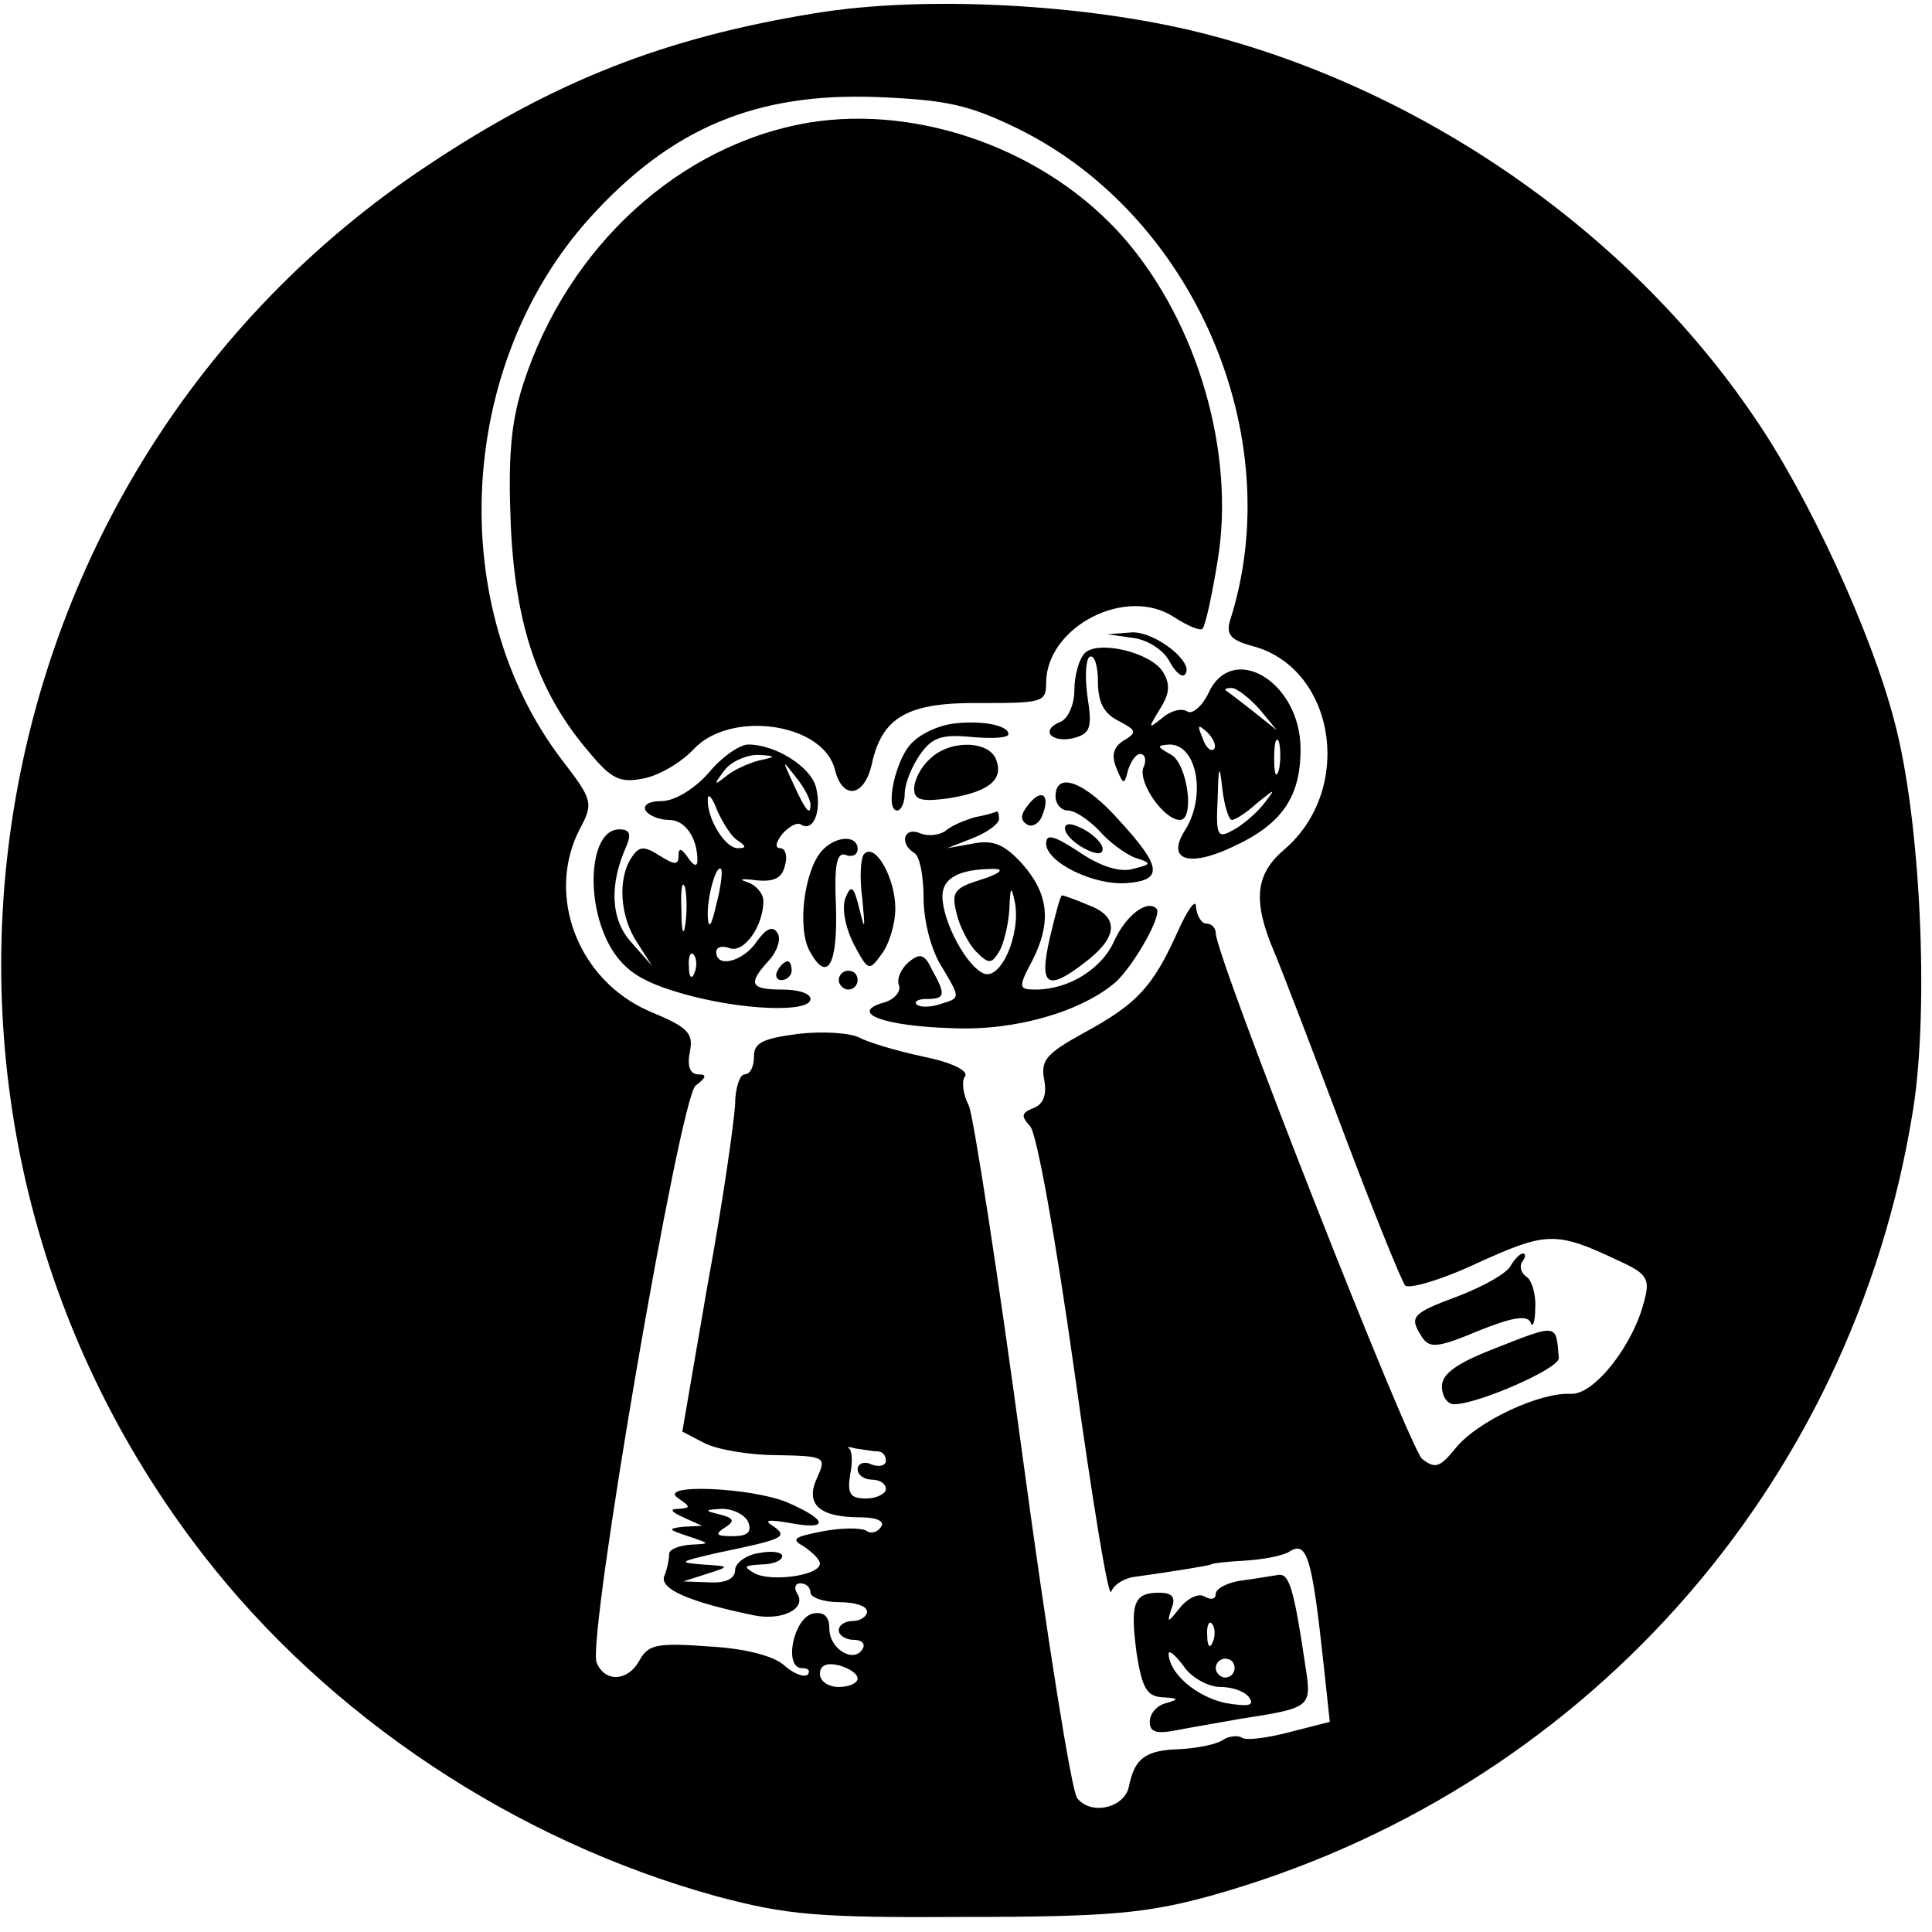 <?xml version="1.0" standalone="no"?>
<!DOCTYPE svg PUBLIC "-//W3C//DTD SVG 20010904//EN"
 "http://www.w3.org/TR/2001/REC-SVG-20010904/DTD/svg10.dtd">
<svg version="1.0" xmlns="http://www.w3.org/2000/svg"
 width="205pt" height="205pt" viewBox="0 0 205 205"
 preserveAspectRatio="xMidYMid meet">
<g transform="translate(0,205) scale(0.1,-0.1)"
fill="#000000" stroke="none">
<path d="M865 2036 c-160 -26 -277 -72 -412 -162 -490 -326 -600 -1005 -238
-1473 133 -172 331 -304 545 -363 75 -20 107 -23 265 -22 152 0 192 4 258 22
393 109 683 432 747 835 17 107 8 308 -20 412 -24 93 -91 239 -149 323 -133
196 -352 348 -586 407 -123 31 -295 40 -410 21z m216 -123 c186 -92 287 -326
224 -522 -4 -14 1 -20 22 -26 90 -22 111 -153 35 -217 -30 -26 -33 -54 -10
-108 8 -19 41 -105 73 -190 32 -85 62 -159 66 -164 4 -4 39 6 77 24 73 33 83
34 150 2 29 -13 33 -19 27 -41 -11 -47 -53 -101 -78 -100 -33 2 -99 -29 -122
-57 -17 -21 -22 -23 -36 -12 -14 12 -219 533 -219 558 0 5 -4 10 -10 10 -5 0
-10 8 -11 18 0 9 -9 -3 -20 -28 -26 -57 -42 -75 -99 -106 -40 -22 -46 -29 -42
-50 3 -16 -1 -26 -12 -30 -12 -5 -13 -8 -3 -19 7 -7 27 -118 47 -260 19 -136
36 -241 39 -234 3 8 15 15 26 16 36 5 80 12 80 13 0 1 16 3 35 4 19 1 40 5 47
9 20 13 25 -3 38 -124 l6 -56 -43 -11 c-23 -6 -45 -9 -50 -6 -4 3 -14 2 -20
-2 -7 -5 -28 -9 -46 -10 -37 -1 -48 -10 -54 -39 -4 -23 -40 -32 -55 -13 -6 7
-32 171 -58 363 -26 193 -52 360 -57 372 -6 11 -8 26 -4 31 4 6 -15 15 -45 21
-28 6 -58 15 -67 20 -10 5 -38 7 -65 4 -37 -5 -47 -9 -47 -24 0 -11 -4 -19
-10 -19 -5 0 -10 -15 -10 -32 -1 -18 -13 -104 -29 -190 l-27 -157 23 -12 c13
-7 48 -13 77 -13 52 -1 53 -2 43 -24 -13 -28 2 -42 46 -42 17 0 26 -4 22 -10
-4 -6 -11 -8 -16 -4 -6 3 -27 3 -47 -1 -30 -6 -33 -8 -19 -16 9 -6 17 -14 17
-18 0 -13 -53 -20 -70 -10 -12 7 -10 8 8 9 12 0 22 4 22 9 0 4 -11 6 -25 3
-14 -2 -25 -11 -25 -18 0 -9 -10 -14 -27 -13 l-28 1 25 8 c25 8 25 8 -5 10
-26 2 -24 3 15 12 72 15 77 17 60 29 -10 6 -5 7 18 3 42 -8 41 3 -3 22 -39 16
-140 20 -115 4 13 -9 13 -10 0 -11 -10 0 -8 -3 5 -9 l20 -9 -20 -1 c-17 -2
-16 -3 5 -10 24 -8 24 -8 3 -9 -13 -1 -23 -5 -23 -10 0 -5 -2 -16 -5 -23 -6
-14 27 -28 95 -42 30 -6 56 7 46 23 -4 6 -2 11 3 11 6 0 11 -4 11 -10 0 -5 14
-10 30 -10 17 0 30 -4 30 -10 0 -5 -7 -10 -15 -10 -8 0 -15 -4 -15 -10 0 -5 7
-10 16 -10 8 0 13 -4 9 -10 -9 -15 -35 0 -35 22 0 13 -6 18 -17 16 -21 -4 -32
-58 -12 -58 7 0 9 -3 6 -7 -4 -3 -15 1 -25 10 -11 10 -42 18 -80 20 -54 4 -64
2 -73 -14 -12 -23 -37 -25 -46 -3 -10 27 88 597 105 612 12 9 12 12 3 12 -9 0
-12 9 -9 24 4 20 -2 26 -43 43 -76 33 -110 123 -74 193 15 28 14 31 -19 74
-124 163 -111 419 30 575 86 95 176 133 305 128 73 -3 97 -8 150 -34z m-150
-1403 c5 0 9 -4 9 -10 0 -5 -7 -7 -15 -4 -8 4 -15 1 -15 -5 0 -6 7 -11 15 -11
8 0 15 -4 15 -10 0 -5 -10 -10 -21 -10 -17 0 -20 5 -17 25 3 13 2 26 -1 28 -3
2 0 2 7 0 8 -1 18 -3 23 -3z m-137 -75 c4 -11 -1 -15 -17 -15 -17 0 -19 2 -8
9 11 7 10 10 -5 14 -17 4 -17 5 2 6 12 0 24 -6 28 -14z m116 -166 c0 -5 -9 -9
-20 -9 -11 0 -20 6 -20 14 0 9 7 12 20 9 11 -3 20 -9 20 -14z"/>
<path d="M859 1920 c-138 -23 -257 -132 -304 -278 -13 -41 -16 -77 -13 -150 5
-106 29 -177 83 -240 24 -29 33 -33 58 -28 16 3 40 17 53 31 39 42 138 28 150
-22 8 -32 31 -29 39 6 11 51 39 66 116 65 65 0 69 1 69 21 0 60 85 104 136 70
14 -9 28 -15 30 -12 3 3 10 35 16 72 19 114 -21 252 -99 342 -81 93 -216 142
-334 123z"/>
<path d="M1203 1373 c15 -2 32 -13 38 -25 6 -11 13 -17 16 -14 12 12 -31 46
-56 45 l-26 -2 28 -4z"/>
<path d="M1151 1357 c-6 -6 -11 -24 -11 -39 0 -16 -7 -31 -15 -34 -22 -9 -9
-23 15 -17 17 5 19 11 14 43 -3 21 -2 40 2 43 5 3 9 -9 9 -26 0 -22 6 -34 22
-42 19 -10 20 -12 5 -21 -11 -7 -13 -16 -7 -30 7 -17 8 -17 12 -1 3 9 8 17 13
17 5 0 7 -7 3 -15 -5 -16 22 -55 39 -55 16 0 8 59 -9 69 -16 9 -16 10 -2 11
29 0 39 -54 17 -90 -21 -32 2 -41 49 -19 53 24 73 53 73 104 0 72 -73 115 -98
59 -7 -14 -17 -22 -22 -19 -6 4 -18 1 -27 -7 -15 -12 -15 -11 -2 10 10 16 11
26 3 39 -13 21 -69 34 -83 20z m185 -59 l19 -23 -25 20 c-14 11 -27 21 -29 22
-2 2 0 3 6 3 5 0 18 -10 29 -22z m-48 -43 c-3 -3 -9 2 -12 12 -6 14 -5 15 5 6
7 -7 10 -15 7 -18z m69 -22 c-3 -10 -5 -4 -5 12 0 17 2 24 5 18 2 -7 2 -21 0
-30z m-50 -53 c4 0 16 8 27 18 20 16 20 16 7 -1 -8 -10 -23 -23 -33 -28 -16
-9 -18 -6 -16 33 1 37 2 38 5 11 2 -18 7 -33 10 -33z"/>
<path d="M1010 1282 c-14 -2 -32 -10 -41 -19 -18 -15 -31 -73 -17 -73 4 0 8 8
8 18 0 10 7 28 16 41 13 19 24 22 55 19 22 -2 39 -1 39 3 0 10 -31 15 -60 11z"/>
<path d="M752 1230 c-15 -17 -36 -30 -50 -30 -13 0 -20 -4 -17 -10 3 -5 14
-10 25 -10 17 0 30 -19 30 -43 0 -7 -4 -6 -10 3 -7 10 -10 11 -10 2 0 -10 -4
-10 -20 0 -17 11 -22 10 -30 -2 -15 -23 -12 -63 6 -90 l16 -25 -22 25 c-22 24
-24 61 -5 103 5 12 3 17 -8 17 -32 0 -37 -79 -8 -127 15 -24 33 -35 74 -47 62
-18 137 -21 137 -6 0 6 -13 10 -30 10 -34 0 -37 6 -14 31 9 10 13 23 9 29 -5
8 -12 5 -22 -9 -14 -21 -43 -29 -43 -11 0 5 6 7 14 4 15 -6 36 23 36 50 0 8
-8 17 -17 20 -10 3 -6 4 9 2 19 -2 28 2 31 16 3 10 0 18 -5 18 -6 0 -5 6 2 15
7 8 16 13 20 10 13 -8 22 14 16 39 -5 22 -43 46 -72 46 -9 0 -28 -13 -42 -30z
m53 13 c-11 -3 -27 -10 -35 -17 -13 -10 -13 -9 -1 7 7 9 23 16 35 16 20 -1 20
-2 1 -6z m55 -47 c0 -12 -5 -7 -19 24 -11 24 -11 24 3 6 9 -11 16 -24 16 -30z
m-77 -38 c9 -6 9 -8 0 -8 -14 0 -33 32 -32 52 0 7 5 2 10 -12 6 -13 15 -28 22
-32z m-23 -68 c-5 -22 -8 -27 -9 -13 -1 21 9 56 14 51 2 -2 0 -19 -5 -38z
m-33 -22 c-2 -13 -4 -5 -4 17 -1 22 1 32 4 23 2 -10 2 -28 0 -40z m10 -50 c-3
-8 -6 -5 -6 6 -1 11 2 17 5 13 3 -3 4 -12 1 -19z"/>
<path d="M986 1244 c-9 -8 -16 -22 -16 -31 0 -12 8 -14 37 -10 43 7 58 20 50
41 -8 21 -51 21 -71 0z"/>
<path d="M1120 1205 c0 -8 6 -15 13 -15 8 0 22 -10 33 -21 10 -12 28 -25 38
-29 19 -6 18 -7 -2 -12 -14 -4 -35 3 -57 18 -26 17 -35 20 -35 9 0 -20 51 -45
86 -42 38 3 37 17 -8 66 -37 42 -68 53 -68 26z"/>
<path d="M1091 1196 c-8 -10 -9 -16 -1 -21 5 -3 13 1 16 10 9 22 -1 29 -15 11z"/>
<path d="M1035 1183 c-11 -3 -25 -9 -31 -14 -6 -5 -19 -7 -28 -3 -17 7 -22
-11 -6 -21 6 -3 10 -25 10 -48 0 -24 8 -56 20 -74 19 -32 19 -32 -1 -38 -11
-4 -23 -4 -26 -1 -4 3 1 6 10 6 20 0 21 4 6 31 -8 17 -13 18 -25 8 -8 -7 -13
-18 -10 -25 2 -6 -5 -15 -17 -18 -37 -11 2 -25 74 -27 67 -3 137 18 173 49 20
19 50 72 43 78 -10 10 -33 -8 -45 -35 -13 -29 -48 -51 -83 -51 -18 0 -19 2 -4
30 21 41 18 71 -10 103 -19 21 -31 26 -52 22 l-28 -5 28 11 c15 6 27 15 27 20
0 5 -1 8 -2 8 -2 -1 -12 -4 -23 -6z m7 -66 c-29 -9 -33 -13 -27 -36 3 -14 13
-33 21 -41 13 -13 16 -13 24 0 5 8 10 29 11 45 1 25 2 26 6 7 6 -34 -15 -82
-33 -75 -18 7 -44 55 -44 82 0 19 17 29 55 29 11 0 6 -5 -13 -11z"/>
<path d="M1130 1171 c0 -6 9 -15 20 -21 13 -7 20 -7 20 -1 0 6 -9 15 -20 21
-13 7 -20 7 -20 1z"/>
<path d="M871 1146 c-18 -22 -25 -81 -12 -105 19 -35 30 -15 28 48 -2 43 1 57
10 54 7 -3 13 0 13 6 0 16 -25 14 -39 -3z"/>
<path d="M917 1144 c-4 -4 -5 -26 -2 -48 3 -32 3 -35 -3 -11 -6 25 -9 27 -15
12 -4 -11 0 -31 9 -49 15 -28 16 -29 29 -11 8 10 15 32 15 49 0 32 -21 70 -33
58z"/>
<path d="M1114 1055 c-12 -52 -3 -58 40 -24 33 26 33 47 0 59 -14 6 -26 10
-27 10 -2 0 -7 -20 -13 -45z"/>
<path d="M825 1020 c-3 -5 -1 -10 4 -10 6 0 11 5 11 10 0 6 -2 10 -4 10 -3 0
-8 -4 -11 -10z"/>
<path d="M890 1010 c0 -5 5 -10 10 -10 6 0 10 5 10 10 0 6 -4 10 -10 10 -5 0
-10 -4 -10 -10z"/>
<path d="M1603 707 c-4 -8 -29 -22 -55 -32 -51 -19 -53 -22 -39 -44 8 -12 17
-11 60 7 35 14 51 17 55 9 2 -7 5 0 5 15 1 15 -4 30 -9 33 -6 4 -8 11 -5 16 4
5 4 9 1 9 -3 0 -9 -6 -13 -13z"/>
<path d="M1583 618 c-38 -15 -53 -26 -53 -39 0 -11 6 -19 13 -19 25 0 112 38
111 49 -3 37 0 37 -71 9z"/>
<path d="M1318 373 c-16 -2 -28 -9 -28 -14 0 -6 -5 -7 -12 -3 -6 4 -18 -2 -26
-12 -13 -16 -14 -17 -9 -1 5 12 1 17 -13 17 -27 0 -31 -11 -24 -64 6 -38 11
-46 28 -47 17 -1 17 -2 4 -6 -10 -2 -18 -11 -18 -20 0 -11 7 -13 28 -9 15 3
45 8 67 12 77 12 77 12 70 57 -12 81 -17 97 -28 96 -7 -1 -24 -4 -39 -6z m-31
-65 c-3 -8 -6 -5 -6 6 -1 11 2 17 5 13 3 -3 4 -12 1 -19z m8 -48 c13 0 27 -5
31 -12 5 -8 -2 -9 -26 -5 -31 7 -59 31 -60 52 0 5 7 -1 16 -13 8 -12 26 -22
39 -22z m15 20 c0 -5 -4 -10 -10 -10 -5 0 -10 5 -10 10 0 6 5 10 10 10 6 0 10
-4 10 -10z"/>
</g>
</svg>
